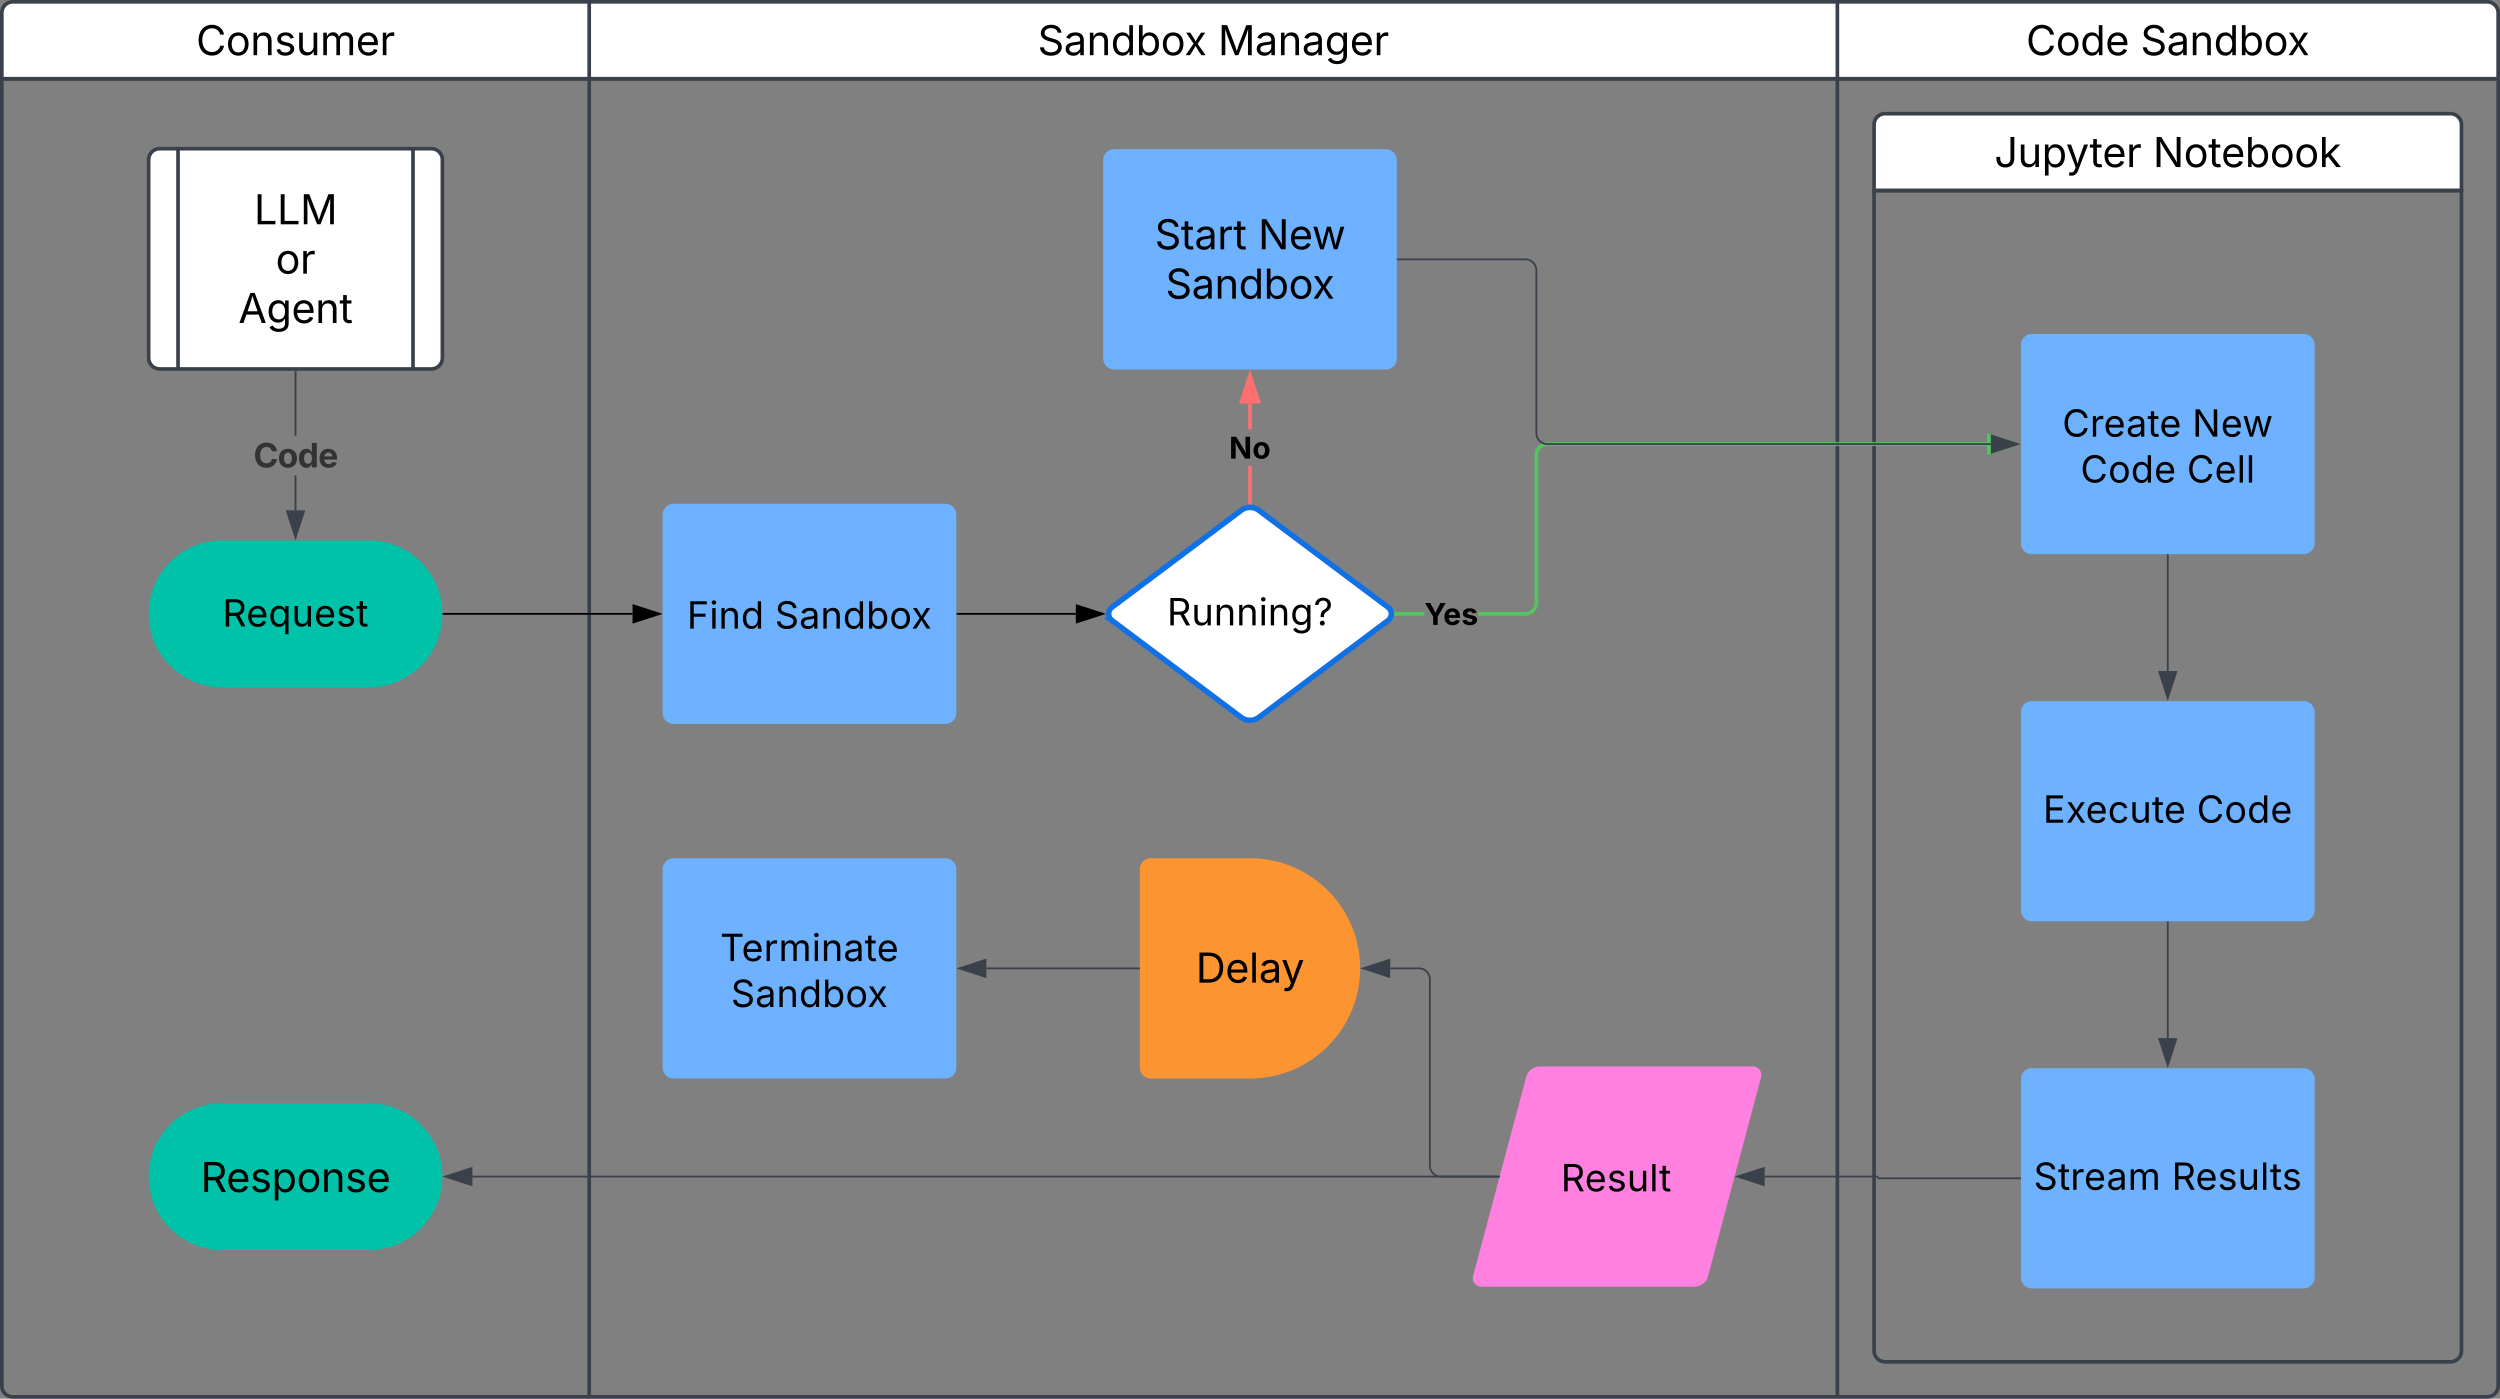 <svg xmlns="http://www.w3.org/2000/svg" xmlns:xlink="http://www.w3.org/1999/xlink" xmlns:lucid="lucid" width="1362" height="762"><rect width="100%" height="100%" fill="#808080" stroke="none"/><g transform="translate(921 841)" lucid:page-tab-id="0_0"><path d="M-920-798.1V-834a6 6 0 0 1 6-6h314v41.9zM-600-840H80v41.9h-680zM80-840h354a6 6 0 0 1 6 6v35.9H80z" stroke="#3a414a" stroke-width="2" fill="#fff"/><path d="M-600-80h-314a6 6 0 0 1-6-6v-712.1h320zM-600-798.1H80V-80h-680zM440-798.1V-86a6 6 0 0 1-6 6H80v-718.1z" stroke="#3a414a" stroke-width="2" fill="none"/><use xlink:href="#a" transform="matrix(1,0,0,1,-920,-840) translate(105.828 29.084)"/><use xlink:href="#b" transform="matrix(1,0,0,1,-600,-840) translate(244.302 29.084)"/><use xlink:href="#c" transform="matrix(1,0,0,1,-600,-840) translate(342.588 29.084)"/><use xlink:href="#d" transform="matrix(1,0,0,1,80,-840) translate(102.797 29.084)"/><use xlink:href="#e" transform="matrix(1,0,0,1,80,-840) translate(165.167 29.084)"/><path d="M100-737.17v-35.9a6 6 0 0 1 6-6h308a6 6 0 0 1 6 6v35.9z" stroke="#3a414a" stroke-width="2" fill="#fff"/><path d="M420-737.17v632.1a6 6 0 0 1-6 6H106a6 6 0 0 1-6-6v-632.1z" stroke="#3a414a" stroke-width="2" fill="none"/><use xlink:href="#f" transform="matrix(1,0,0,1,100,-779.056) translate(65.518 29.084)"/><use xlink:href="#g" transform="matrix(1,0,0,1,100,-779.056) translate(151.954 29.084)"/><path d="M-89.55-254.2A7.8 7.8 0 0 1-82-260H34a4.6 4.6 0 0 1 4.45 5.8L9.55-145.8A7.8 7.8 0 0 1 2-140h-116a4.6 4.6 0 0 1-4.45-5.8z" stroke="#000" stroke-opacity="0" stroke-width="3" fill="#ff80df"/><use xlink:href="#h" transform="matrix(1,0,0,1,-108,-248) translate(37.383 56.021)"/><path d="M-679.5-506.57h103.12" stroke="#000" fill="none"/><path d="M-679.5-506.1h-.53l.03-.47-.02-.47h.53z" stroke="#000" stroke-width=".05"/><path d="M-561.62-506.57l-14.26 4.64v-9.27z" stroke="#000"/><path d="M-399.5-506.57h64.6" stroke="#000" fill="none"/><path d="M-399.5-506.1h-.5v-.94h.5z" stroke="#000" stroke-width=".05"/><path d="M-320.12-506.57l-14.27 4.64v-9.27z" stroke="#000"/><path d="M-145-505.6h-15.5v-1.94h15.5zm306.5-92.48H-77.96l-.83.06-.75.2-.73.3-.67.4-.6.5-.5.6-.42.68-.3.73-.2.76-.06.82v80.5l-.08 1.04-.26 1.07-.42 1-.58.93-.7.84-.84.7-.93.58-1 .42-1.08.25-1.06.1h-25.66v-1.96h25.58l.83-.07.75-.2.73-.3.67-.4.6-.52.5-.6.42-.67.3-.72.2-.76.06-.83v-80.5l.08-1.05.26-1.06.42-1.02.58-.94.7-.83.84-.7.93-.57 1-.42 1.08-.25 1.06-.08H161.5z" stroke="#54c45e" stroke-width=".05" fill="#54c45e"/><path d="M-160.47-505.6h-1.1l.08-.97-.08-.97h1.1z" fill="#54c45e"/><path stroke="#54c45e" stroke-width=".05" fill="#54c45e"/><path d="M176.76-599.06l-14.26 4.64v-9.27z" fill="#54c45e"/><path d="M179.92-599.06l-18.4 5.98v-11.95zm-16.45 3.3l10.14-3.3-10.13-3.3z" stroke="#54c45e" stroke-width=".05" fill="#54c45e"/><use xlink:href="#i" transform="matrix(1,0,0,1,-145.004,-516.571) translate(0 16.017)"/><path d="M-239.03-567.07h-1.94v-20.1h1.94zm0-40.1h-1.94v-14.04h1.94z" stroke="#fe7070" stroke-width=".05" fill="#fe7070"/><path d="M-239.03-566l-.97-.07-.97.06v-1.1h1.94z" fill="#fe7070"/><path stroke="#fe7070" stroke-width=".05" fill="#fe7070"/><path d="M-235.37-622.2h-9.26l4.63-14.27z" fill="#fe7070"/><path d="M-234.02-621.23h-11.96l5.98-18.4zm-9.27-1.95h6.6l-3.3-10.14z" stroke="#fe7070" stroke-width=".05" fill="#fe7070"/><use xlink:href="#j" transform="matrix(1,0,0,1,-251.371,-607.162) translate(0 16.017)"/><path d="M-560-560.57a6 6 0 0 1 6-6h148a6 6 0 0 1 6 6v108a6 6 0 0 1-6 6h-148a6 6 0 0 1-6-6z" stroke="#000" stroke-opacity="0" stroke-width="3" fill="#6db1ff"/><use xlink:href="#k" transform="matrix(1,0,0,1,-548,-554.569) translate(1.262 56.021)"/><use xlink:href="#l" transform="matrix(1,0,0,1,-548,-554.569) translate(49.145 56.021)"/><path d="M-720-546.57c22.1 0 40 17.9 40 40s-17.9 40-40 40h-80c-22.1 0-40-17.9-40-40s17.9-40 40-40z" stroke="#000" stroke-opacity="0" stroke-width="3" fill="#00c2a8"/><use xlink:href="#m" transform="matrix(1,0,0,1,-835,-541.569) translate(35.18 41.896)"/><path d="M-320-753.7a6 6 0 0 1 6-6h148a6 6 0 0 1 6 6v108a6 6 0 0 1-6 6h-148a6 6 0 0 1-6-6z" stroke="#000" stroke-opacity="0" stroke-width="3" fill="#6db1ff"/><use xlink:href="#n" transform="matrix(1,0,0,1,-308,-747.707) translate(16.085 42.528)"/><use xlink:href="#o" transform="matrix(1,0,0,1,-308,-747.707) translate(72.433 42.528)"/><use xlink:href="#p" transform="matrix(1,0,0,1,-308,-747.707) translate(21.982 69.416)"/><path d="M-840-754a6 6 0 0 1 6-6h148a6 6 0 0 1 6 6v108a6 6 0 0 1-6 6h-148a6 6 0 0 1-6-6z" stroke="#3a414a" stroke-width="2" fill="#fff"/><path d="M-824-760v120m128-120v120" stroke="#3a414a" stroke-width="2" fill="none"/><use xlink:href="#q" transform="matrix(1,0,0,1,-815,-755) translate(32.398 36.196)"/><use xlink:href="#r" transform="matrix(1,0,0,1,-815,-755) translate(44.155 63.084)"/><use xlink:href="#s" transform="matrix(1,0,0,1,-815,-755) translate(23.842 89.972)"/><path d="M-244.8-562.97a8 8 0 0 1 9.6 0l70.4 52.8a4.5 4.5 0 0 1 0 7.2l-70.4 52.8a8 8 0 0 1-9.6 0l-70.4-52.8a4.5 4.5 0 0 1 0-7.2z" stroke="#1071e5" stroke-width="3" fill="#fff"/><use xlink:href="#t" transform="matrix(1,0,0,1,-315,-561.569) translate(29.807 61.271)"/><path d="M-759.52-562.95h-.96v-19.08h.96zm0-40.6h-.96v-34.95h.96z" stroke="#3a414a" stroke-width=".05" fill="#3a414a"/><path d="M-759.52-638.5h-.96v-.5h.96z" fill="#3a414a"/><path stroke="#3a414a" stroke-width=".05" fill="#3a414a"/><path d="M-760-548.2l-4.63-14.25h9.26z" fill="#3a414a"/><path d="M-760-546.65l-5.3-16.28h10.6zm-3.98-15.33l3.98 12.26 3.98-12.26z" stroke="#3a414a" stroke-width=".05" fill="#3a414a"/><use xlink:href="#u" transform="matrix(1,0,0,1,-782.925,-603.54) translate(0 17.222)"/><path d="M180-653.06a6 6 0 0 1 6-6h148a6 6 0 0 1 6 6v108a6 6 0 0 1-6 6H186a6 6 0 0 1-6-6z" stroke="#000" stroke-opacity="0" stroke-width="3" fill="#6db1ff"/><use xlink:href="#v" transform="matrix(1,0,0,1,185,-654.056) translate(17.516 50.958)"/><use xlink:href="#w" transform="matrix(1,0,0,1,185,-654.056) translate(88.325 50.958)"/><use xlink:href="#x" transform="matrix(1,0,0,1,185,-654.056) translate(27.42 75.964)"/><use xlink:href="#y" transform="matrix(1,0,0,1,185,-654.056) translate(85.424 75.964)"/><path d="M180-453.06a6 6 0 0 1 6-6h148a6 6 0 0 1 6 6v108a6 6 0 0 1-6 6H186a6 6 0 0 1-6-6z" stroke="#000" stroke-opacity="0" stroke-width="3" fill="#6db1ff"/><use xlink:href="#z" transform="matrix(1,0,0,1,185,-454.056) translate(7.036 61.271)"/><use xlink:href="#A" transform="matrix(1,0,0,1,185,-454.056) translate(90.772 61.271)"/><path d="M180-253.06a6 6 0 0 1 6-6h148a6 6 0 0 1 6 6v108a6 6 0 0 1-6 6H186a6 6 0 0 1-6-6z" stroke="#000" stroke-opacity="0" stroke-width="3" fill="#6db1ff"/><use xlink:href="#B" transform="matrix(1,0,0,1,185,-254.056) translate(1.91 61.271)"/><use xlink:href="#C" transform="matrix(1,0,0,1,185,-254.056) translate(77.139 61.271)"/><path d="M260-538.56v63.12" stroke="#3a414a" fill="none"/><path d="M260.48-538.54h-.96v-.52h.96z" stroke="#3a414a" stroke-width=".05" fill="#3a414a"/><path d="M260-460.67l-4.63-14.27h9.26z" stroke="#3a414a" fill="#3a414a"/><path d="M260-338.56v63.12" stroke="#3a414a" fill="none"/><path d="M260.48-338.54h-.96v-.52h.96z" stroke="#3a414a" stroke-width=".05" fill="#3a414a"/><path d="M260-260.67l-4.63-14.27h9.26z" stroke="#3a414a" fill="#3a414a"/><path d="M-720-240c22.1 0 40 17.9 40 40s-17.9 40-40 40h-80c-22.1 0-40-17.9-40-40s17.9-40 40-40z" stroke="#000" stroke-opacity="0" stroke-width="3" fill="#00c2a8"/><use xlink:href="#D" transform="matrix(1,0,0,1,-835,-235) translate(23.296 43.403)"/><path d="M-104.5-200h-559.1" stroke="#3a414a" fill="none"/><path d="M-104.13-199.53h-.38v-.94h.63z" stroke="#3a414a" stroke-width=".05" fill="#3a414a"/><path d="M-678.38-200l14.26-4.63v9.26z" stroke="#3a414a" fill="#3a414a"/><path d="M-300-367.43a6 6 0 0 1 6-6h54c33.14 0 60 26.86 60 60s-26.86 60-60 60h-54a6 6 0 0 1-6-6z" stroke="#000" stroke-opacity="0" stroke-width="2" fill="#fc9432"/><use xlink:href="#E" transform="matrix(1,0,0,1,-295,-368.431) translate(25.492 62.778)"/><path d="M-560-367.43a6 6 0 0 1 6-6h148a6 6 0 0 1 6 6v108a6 6 0 0 1-6 6h-148a6 6 0 0 1-6-6z" stroke="#000" stroke-opacity="0" stroke-width="3" fill="#6db1ff"/><use xlink:href="#F" transform="matrix(1,0,0,1,-548,-361.431) translate(19.295 44.021)"/><use xlink:href="#G" transform="matrix(1,0,0,1,-548,-361.431) translate(25.203 69.027)"/><path d="M-300.5-313.43h-83.12" stroke="#3a414a" fill="none"/><path d="M-300-312.96h-.5v-.95h.5z" stroke="#3a414a" stroke-width=".05" fill="#3a414a"/><path d="M-398.38-313.43l14.26-4.64v9.27z" stroke="#3a414a" fill="#3a414a"/><path d="M-104.5-200H-136a6 6 0 0 1-6-6v-101.43a6 6 0 0 0-6-6h-15.62" stroke="#3a414a" fill="none"/><path d="M-104.13-199.53h-.38v-.94h.63z" stroke="#3a414a" stroke-width=".05" fill="#3a414a"/><path d="M-178.38-313.43l14.26-4.64v9.27z" stroke="#3a414a" fill="#3a414a"/><path d="M179.5-199.06h-77.03a.47.47 0 0 1-.47-.47.47.47 0 0 0-.47-.47H40.38" stroke="#3a414a" fill="none"/><path d="M180-198.58h-.5v-.95h.5z" stroke="#3a414a" stroke-width=".05" fill="#3a414a"/><path d="M25.62-200l14.26-4.63v9.26z" stroke="#3a414a" fill="#3a414a"/><path d="M-159.5-699.7H-90a6 6 0 0 1 6 6v88.64a6 6 0 0 0 6 6h241.62" stroke="#3a414a" fill="none"/><path d="M-159.5-699.23h-.5v-.95h.5z" stroke="#3a414a" stroke-width=".05" fill="#3a414a"/><path d="M178.38-599.06l-14.26 4.64v-9.27z" stroke="#3a414a" fill="#3a414a"/><defs><path d="M783 20c-382 0-661-292-661-764 0-473 279-766 661-766 302 0 548 182 601 489h-190c-42-204-217-313-411-313-268 0-476 208-476 590 0 381 209 588 476 588 195 0 369-110 411-313h190c-52 303-296 489-601 489" id="H"/><path d="M613 24c-304 0-509-231-509-576 0-350 205-580 509-580 305 0 511 230 511 580 0 345-206 576-511 576zm0-161c226 0 329-195 329-415 0-222-103-419-329-419-223 0-326 196-326 419 0 220 103 415 326 415" id="I"/><path d="M338-670V0H158v-1118h173l1 207c72-158 192-221 342-221 226 0 378 139 378 422V0H872v-695c0-172-96-275-252-275-161 0-282 109-282 300" id="J"/><path d="M538 24C308 24 148-78 108-271l171-41c32 123 123 178 257 178 156 0 256-77 256-169 0-77-54-128-164-154l-186-44c-203-48-300-148-300-305 0-192 176-326 414-326 230 0 351 112 402 269l-163 42c-31-80-94-158-238-158-133 0-233 69-233 162 0 83 57 129 188 160l169 40c203 48 298 149 298 302 0 196-179 339-441 339" id="K"/><path d="M537 14c-226 0-379-139-379-422v-710h180v695c0 172 97 275 253 275 160 0 281-109 281-300v-670h181V0H879v-209C806-46 684 14 537 14" id="L"/><path d="M158 0v-1118h175l1 205c55-151 181-225 313-225 147 0 245 90 285 228 53-141 190-228 352-228 194 0 352 125 352 384V0h-181v-749c0-161-105-225-225-225-151 0-243 103-243 244V0H807v-767c0-124-93-207-219-207-131 0-250 92-250 270V0H158" id="M"/><path d="M628 24c-324 0-524-230-524-574 0-343 198-582 503-582 237 0 487 146 487 559v75H286c9 234 145 362 343 362 132 0 231-58 273-172l174 48C1024-91 857 24 628 24zM287-650h624c-17-190-120-322-304-322-192 0-309 151-320 322" id="N"/><path d="M158 0v-1118h174v172h12c41-113 157-188 290-188 26 0 70 2 91 3v181c-11-2-60-10-108-10-161 0-279 109-279 260V0H158" id="O"/><g id="a"><use transform="matrix(0.011,0,0,0.011,0,0)" xlink:href="#H"/><use transform="matrix(0.011,0,0,0.011,16.233,0)" xlink:href="#I"/><use transform="matrix(0.011,0,0,0.011,29.557,0)" xlink:href="#J"/><use transform="matrix(0.011,0,0,0.011,42.687,0)" xlink:href="#K"/><use transform="matrix(0.011,0,0,0.011,54.416,0)" xlink:href="#L"/><use transform="matrix(0.011,0,0,0.011,67.556,0)" xlink:href="#M"/><use transform="matrix(0.011,0,0,0.011,87.023,0)" xlink:href="#N"/><use transform="matrix(0.011,0,0,0.011,99.978,0)" xlink:href="#O"/></g><path d="M657 26c-323 0-524-166-541-416h195c15 169 171 246 346 246 202 0 356-106 356-265 5-203-294-238-475-293-239-73-380-191-380-389 0-252 224-419 512-419 294 0 499 171 508 396H992c-17-145-151-228-328-228-193 0-321 102-321 242 0 156 175 211 284 241l149 41c160 44 422 134 422 412 0 244-197 432-541 432" id="P"/><path d="M471 26C259 26 90-98 90-318c0-256 228-303 435-329 202-27 287-16 287-108 0-139-79-219-234-219-161 0-248 86-283 164l-173-57c86-203 278-265 451-265 150 0 419 46 419 395V0H815v-152h-12C765-73 660 26 471 26zm31-159c199 0 310-134 310-271v-155c-30 35-226 55-295 64-131 17-246 59-246 186 0 116 97 176 231 176" id="Q"/><path d="M577 24c-279 0-473-224-473-580 0-354 195-576 474-576 218 0 287 134 324 193h14v-551h180V0H922v-173h-20C865-111 790 24 577 24zm27-161c203 0 314-172 314-421 0-247-108-413-314-413-212 0-317 181-317 413 0 235 108 421 317 421" id="R"/><path d="M677 24c-213 0-288-135-325-197h-20V0H158v-1490h180v551h14c37-59 106-193 324-193 279 0 474 222 474 576 0 356-194 580-473 580zm-27-161c209 0 317-186 317-421 0-232-105-413-317-413-206 0-314 166-314 413 0 249 111 421 314 421" id="S"/><path d="M65 0l393-574-370-544h210c88 136 192 297 267 435 67-142 176-302 264-435h206L661-564 1053 0H844c-94-144-206-310-287-458C484-308 366-142 273 0H65" id="T"/><g id="b"><use transform="matrix(0.011,0,0,0.011,0,0)" xlink:href="#P"/><use transform="matrix(0.011,0,0,0.011,14.258,0)" xlink:href="#Q"/><use transform="matrix(0.011,0,0,0.011,26.736,0)" xlink:href="#J"/><use transform="matrix(0.011,0,0,0.011,39.865,0)" xlink:href="#R"/><use transform="matrix(0.011,0,0,0.011,53.472,0)" xlink:href="#S"/><use transform="matrix(0.011,0,0,0.011,67.079,0)" xlink:href="#I"/><use transform="matrix(0.011,0,0,0.011,79.905,0)" xlink:href="#T"/></g><path d="M180 0v-1490h270l367 940c28 72 75 218 110 339 35-117 81-264 110-339l362-940h271V0h-187c2-448-5-837 7-1287-157 497-311 829-483 1287H842C666-458 514-784 354-1284c12 438 5 843 7 1284H180" id="U"/><path d="M611 442c-248 0-391-105-460-228l146-94c47 65 117 165 314 165 178 0 307-82 307-266v-224h-17C863-141 792-18 576-18c-268 0-472-195-472-546 0-346 197-568 476-568 216 0 288 133 326 193h17v-179h175V29c0 289-215 413-487 413zm-5-620c203 0 314-146 314-390 0-237-108-403-314-403-213 0-319 180-319 403 0 230 109 390 319 390" id="V"/><g id="c"><use transform="matrix(0.011,0,0,0.011,0,0)" xlink:href="#U"/><use transform="matrix(0.011,0,0,0.011,20.074,0)" xlink:href="#Q"/><use transform="matrix(0.011,0,0,0.011,32.552,0)" xlink:href="#J"/><use transform="matrix(0.011,0,0,0.011,45.681,0)" xlink:href="#Q"/><use transform="matrix(0.011,0,0,0.011,58.16,0)" xlink:href="#V"/><use transform="matrix(0.011,0,0,0.011,71.788,0)" xlink:href="#N"/><use transform="matrix(0.011,0,0,0.011,84.744,0)" xlink:href="#O"/></g><g id="d"><use transform="matrix(0.011,0,0,0.011,0,0)" xlink:href="#H"/><use transform="matrix(0.011,0,0,0.011,16.233,0)" xlink:href="#I"/><use transform="matrix(0.011,0,0,0.011,29.557,0)" xlink:href="#R"/><use transform="matrix(0.011,0,0,0.011,43.164,0)" xlink:href="#N"/></g><g id="e"><use transform="matrix(0.011,0,0,0.011,0,0)" xlink:href="#P"/><use transform="matrix(0.011,0,0,0.011,14.258,0)" xlink:href="#Q"/><use transform="matrix(0.011,0,0,0.011,26.736,0)" xlink:href="#J"/><use transform="matrix(0.011,0,0,0.011,39.865,0)" xlink:href="#R"/><use transform="matrix(0.011,0,0,0.011,53.472,0)" xlink:href="#S"/><use transform="matrix(0.011,0,0,0.011,67.079,0)" xlink:href="#I"/><use transform="matrix(0.011,0,0,0.011,79.905,0)" xlink:href="#T"/></g><path d="M545 20c-263 0-445-160-445-446v-80h190v80c0 182 102 279 255 279 152 0 254-97 254-279v-1064h190v1064c0 286-181 446-444 446" id="W"/><path d="M158 418v-1536h174v179h20c37-59 106-193 324-193 279 0 474 222 474 576 0 356-194 580-473 580-213 0-288-135-325-197h-14v591H158zm492-555c209 0 317-186 317-421 0-232-105-413-317-413-206 0-314 166-314 413 0 249 111 421 314 421" id="X"/><path d="M140 405l46-156c120 36 205 19 263-150l32-93L54-1118h197c107 313 237 620 324 950 87-331 219-637 326-950h196L606 167c-68 178-176 259-334 259-64 0-113-12-132-21" id="Y"/><path d="M598-1118v154H368v674c0 100 37 144 132 144 23 0 62-6 92-12L629-6c-37 13-88 20-134 20-193 0-307-107-307-290v-688H20v-154h168v-266h180v266h230" id="Z"/><g id="f"><use transform="matrix(0.011,0,0,0.011,0,0)" xlink:href="#W"/><use transform="matrix(0.011,0,0,0.011,12.684,0)" xlink:href="#L"/><use transform="matrix(0.011,0,0,0.011,25.825,0)" xlink:href="#X"/><use transform="matrix(0.011,0,0,0.011,38.997,0)" xlink:href="#Y"/><use transform="matrix(0.011,0,0,0.011,51.812,0)" xlink:href="#Z"/><use transform="matrix(0.011,0,0,0.011,58.865,0)" xlink:href="#N"/><use transform="matrix(0.011,0,0,0.011,71.821,0)" xlink:href="#O"/></g><path d="M180 0v-1490h224l606 953c40 63 108 177 176 312-27-437-7-821-13-1265h190V0h-226C860-448 622-778 356-1262c27 476 11 792 15 1262H180" id="aa"/><path d="M158 0v-1490h180v865h22l478-493h223L593-638 1096 0H865L456-523 338-412V0H158" id="ab"/><g id="g"><use transform="matrix(0.011,0,0,0.011,0,0)" xlink:href="#aa"/><use transform="matrix(0.011,0,0,0.011,16.743,0)" xlink:href="#I"/><use transform="matrix(0.011,0,0,0.011,30.067,0)" xlink:href="#Z"/><use transform="matrix(0.011,0,0,0.011,37.12,0)" xlink:href="#N"/><use transform="matrix(0.011,0,0,0.011,50.076,0)" xlink:href="#S"/><use transform="matrix(0.011,0,0,0.011,63.683,0)" xlink:href="#I"/><use transform="matrix(0.011,0,0,0.011,77.007,0)" xlink:href="#I"/><use transform="matrix(0.011,0,0,0.011,90.332,0)" xlink:href="#ab"/></g><path d="M180 0v-1490h510c348 0 508 194 508 460 0 198-88 351-276 417L1256 0h-220L726-579c-117 2-238 0-356 1V0H180zm190-747h312c235 0 327-108 327-283 0-177-92-293-329-293H370v576" id="ac"/><path d="M338-1490V0H158v-1490h180" id="ad"/><g id="h"><use transform="matrix(0.01,0,0,0.01,0,0)" xlink:href="#ac"/><use transform="matrix(0.01,0,0,0.01,12.997,0)" xlink:href="#N"/><use transform="matrix(0.01,0,0,0.01,25.046,0)" xlink:href="#K"/><use transform="matrix(0.01,0,0,0.01,35.955,0)" xlink:href="#L"/><use transform="matrix(0.01,0,0,0.01,48.175,0)" xlink:href="#ad"/><use transform="matrix(0.01,0,0,0.01,53.483,0)" xlink:href="#Z"/></g><path d="M601 0v-560L49-1490h357l252 464c38 68 67 130 97 208 96-243 225-446 337-672h356L905-560V0H601" id="ae"/><path d="M633 22C291 22 81-200 81-553c0-345 210-579 537-579 292 0 525 185 525 567v84H378c7 183 109 277 260 277 105 0 184-46 216-132l272 51C1071-99 893 22 633 22zM380-669h474c-15-146-94-237-233-237-143 0-229 99-241 237" id="af"/><path d="M572 22C302 22 117-98 78-306l279-48c29 105 101 156 224 156 114 0 185-48 185-115 0-118-228-130-337-155-215-49-322-150-322-317 0-215 187-347 470-347 265 0 424 116 466 298l-266 47c-24-76-87-130-196-130-98 0-174 46-174 113 0 56 38 95 144 117l201 40c216 44 320 143 320 302 0 220-207 367-500 367" id="ag"/><g id="i"><use transform="matrix(0.008,0,0,0.008,0,0)" xlink:href="#ae"/><use transform="matrix(0.008,0,0,0.008,10.277,0)" xlink:href="#af"/><use transform="matrix(0.008,0,0,0.008,20.126,0)" xlink:href="#ag"/></g><path d="M135 0v-1490h340l471 754c59 97 122 210 187 365-32-387-14-721-19-1119h312V0h-341C855-382 627-689 427-1113c32 420 16 695 20 1113H135" id="ah"/><path d="M628 22C291 22 81-210 81-554c0-346 210-578 547-578 336 0 547 232 547 578 0 344-211 576-547 576zm0-236c160 0 242-146 242-341 0-197-82-341-242-341S387-753 387-555c0 195 81 341 241 341" id="ai"/><g id="j"><use transform="matrix(0.008,0,0,0.008,0,0)" xlink:href="#ah"/><use transform="matrix(0.008,0,0,0.008,12.602,0)" xlink:href="#ai"/></g><path d="M180 0v-1490h901v168H370v510h643v168H370V0H180" id="aj"/><path d="M158 0v-1118h180V0H158zm91-1301c-68 0-125-53-125-119s57-119 125-119c69 0 126 53 126 119s-57 119-126 119" id="ak"/><g id="k"><use transform="matrix(0.01,0,0,0.01,0,0)" xlink:href="#aj"/><use transform="matrix(0.01,0,0,0.01,12.2,0)" xlink:href="#ak"/><use transform="matrix(0.01,0,0,0.01,17.205,0)" xlink:href="#J"/><use transform="matrix(0.01,0,0,0.01,29.416,0)" xlink:href="#R"/></g><g id="l"><use transform="matrix(0.01,0,0,0.01,0,0)" xlink:href="#P"/><use transform="matrix(0.01,0,0,0.01,13.26,0)" xlink:href="#Q"/><use transform="matrix(0.01,0,0,0.01,24.865,0)" xlink:href="#J"/><use transform="matrix(0.01,0,0,0.01,37.075,0)" xlink:href="#R"/><use transform="matrix(0.01,0,0,0.01,49.729,0)" xlink:href="#S"/><use transform="matrix(0.01,0,0,0.01,62.383,0)" xlink:href="#I"/><use transform="matrix(0.01,0,0,0.01,74.311,0)" xlink:href="#T"/></g><path d="M1096 418H916v-591h-14C865-111 790 24 577 24c-279 0-473-224-473-580 0-354 195-576 474-576 218 0 287 134 324 193h20v-179h174V418zM604-137c203 0 314-172 314-421 0-247-108-413-314-413-212 0-317 181-317 413 0 235 108 421 317 421" id="al"/><g id="m"><use transform="matrix(0.01,0,0,0.01,0,0)" xlink:href="#ac"/><use transform="matrix(0.01,0,0,0.01,12.997,0)" xlink:href="#N"/><use transform="matrix(0.01,0,0,0.01,25.046,0)" xlink:href="#al"/><use transform="matrix(0.01,0,0,0.01,37.701,0)" xlink:href="#L"/><use transform="matrix(0.01,0,0,0.01,49.921,0)" xlink:href="#N"/><use transform="matrix(0.01,0,0,0.01,61.97,0)" xlink:href="#K"/><use transform="matrix(0.01,0,0,0.01,72.878,0)" xlink:href="#Z"/></g><g id="n"><use transform="matrix(0.011,0,0,0.011,0,0)" xlink:href="#P"/><use transform="matrix(0.011,0,0,0.011,14.258,0)" xlink:href="#Z"/><use transform="matrix(0.011,0,0,0.011,21.636,0)" xlink:href="#Q"/><use transform="matrix(0.011,0,0,0.011,34.115,0)" xlink:href="#O"/><use transform="matrix(0.011,0,0,0.011,42.828,0)" xlink:href="#Z"/></g><path d="M409 0L70-1118h191c89 329 165 560 243 925 75-353 154-601 240-925h192c85 325 161 564 235 922 77-354 157-598 244-922h191L1267 0h-179c-86-307-176-590-250-913C763-588 675-308 588 0H409" id="am"/><g id="o"><use transform="matrix(0.011,0,0,0.011,0,0)" xlink:href="#aa"/><use transform="matrix(0.011,0,0,0.011,16.743,0)" xlink:href="#N"/><use transform="matrix(0.011,0,0,0.011,29.297,0)" xlink:href="#am"/></g><g id="p"><use transform="matrix(0.011,0,0,0.011,0,0)" xlink:href="#P"/><use transform="matrix(0.011,0,0,0.011,14.258,0)" xlink:href="#Q"/><use transform="matrix(0.011,0,0,0.011,26.736,0)" xlink:href="#J"/><use transform="matrix(0.011,0,0,0.011,39.865,0)" xlink:href="#R"/><use transform="matrix(0.011,0,0,0.011,53.472,0)" xlink:href="#S"/><use transform="matrix(0.011,0,0,0.011,67.079,0)" xlink:href="#I"/><use transform="matrix(0.011,0,0,0.011,79.905,0)" xlink:href="#T"/></g><path d="M180 0v-1490h190v1322h690V0H180" id="an"/><g id="q"><use transform="matrix(0.011,0,0,0.011,0,0)" xlink:href="#an"/><use transform="matrix(0.011,0,0,0.011,12.565,0)" xlink:href="#an"/><use transform="matrix(0.011,0,0,0.011,25.13,0)" xlink:href="#U"/></g><g id="r"><use transform="matrix(0.011,0,0,0.011,0,0)" xlink:href="#I"/><use transform="matrix(0.011,0,0,0.011,13.325,0)" xlink:href="#O"/></g><path d="M52 0l541-1490h220L1361 0h-200l-149-416H398L254 0H52zm404-582h497c-103-290-145-390-251-756-108 377-145 460-246 756" id="ao"/><g id="s"><use transform="matrix(0.011,0,0,0.011,0,0)" xlink:href="#ao"/><use transform="matrix(0.011,0,0,0.011,15.332,0)" xlink:href="#V"/><use transform="matrix(0.011,0,0,0.011,28.961,0)" xlink:href="#N"/><use transform="matrix(0.011,0,0,0.011,41.916,0)" xlink:href="#J"/><use transform="matrix(0.011,0,0,0.011,55.046,0)" xlink:href="#Z"/></g><path d="M383-449c-3-277 82-343 222-425 88-53 156-134 156-250 0-139-108-227-243-227-118 0-235 70-246 236H82c10-251 200-395 436-395 259 0 427 165 427 393 0 161-74 273-203 352-132 80-180 132-178 316H383zm93 462c-75 0-135-60-135-134 0-75 60-135 135-135 74 0 134 60 134 135 0 74-60 134-134 134" id="ap"/><g id="t"><use transform="matrix(0.01,0,0,0.01,0,0)" xlink:href="#ac"/><use transform="matrix(0.01,0,0,0.01,13.3,0)" xlink:href="#L"/><use transform="matrix(0.01,0,0,0.01,25.521,0)" xlink:href="#J"/><use transform="matrix(0.01,0,0,0.01,37.731,0)" xlink:href="#J"/><use transform="matrix(0.01,0,0,0.01,49.941,0)" xlink:href="#ak"/><use transform="matrix(0.01,0,0,0.01,54.946,0)" xlink:href="#J"/><use transform="matrix(0.01,0,0,0.01,67.157,0)" xlink:href="#V"/><use transform="matrix(0.01,0,0,0.01,79.831,0)" xlink:href="#ap"/></g><path fill="#333" d="M786 20C389 20 94-260 94-744c0-487 299-766 692-766 339 0 597 194 641 529h-309c-28-162-156-258-326-258-233 0-388 179-388 495 0 323 157 493 387 493 170 0 298-97 328-259h309c-34 277-266 530-642 530" id="aq"/><path fill="#333" d="M628 22C291 22 81-210 81-554c0-346 210-578 547-578 336 0 547 232 547 578 0 344-211 576-547 576zm0-236c160 0 242-146 242-341 0-197-82-341-242-341S387-753 387-555c0 195 81 341 241 341" id="ar"/><path fill="#333" d="M537 19C279 19 81-185 81-557c0-382 206-575 454-575 190 0 278 113 318 202h10v-560h300V0H868v-179h-15C812-89 719 19 537 19zm92-241c153 0 240-134 240-336 0-203-86-334-240-334-158 0-240 138-240 334 0 197 84 336 240 336" id="as"/><path fill="#333" d="M633 22C291 22 81-200 81-553c0-345 210-579 537-579 292 0 525 185 525 567v84H378c7 183 109 277 260 277 105 0 184-46 216-132l272 51C1071-99 893 22 633 22zM380-669h474c-15-146-94-237-233-237-143 0-229 99-241 237" id="at"/><g id="u"><use transform="matrix(0.009,0,0,0.009,0,0)" xlink:href="#aq"/><use transform="matrix(0.009,0,0,0.009,13.151,0)" xlink:href="#ar"/><use transform="matrix(0.009,0,0,0.009,24.054,0)" xlink:href="#as"/><use transform="matrix(0.009,0,0,0.009,35.26,0)" xlink:href="#at"/></g><g id="v"><use transform="matrix(0.01,0,0,0.01,0,0)" xlink:href="#H"/><use transform="matrix(0.01,0,0,0.01,15.096,0)" xlink:href="#O"/><use transform="matrix(0.01,0,0,0.01,22.534,0)" xlink:href="#N"/><use transform="matrix(0.01,0,0,0.01,34.784,0)" xlink:href="#Q"/><use transform="matrix(0.01,0,0,0.01,46.389,0)" xlink:href="#Z"/><use transform="matrix(0.01,0,0,0.01,52.948,0)" xlink:href="#N"/></g><g id="w"><use transform="matrix(0.01,0,0,0.01,0,0)" xlink:href="#aa"/><use transform="matrix(0.01,0,0,0.01,15.571,0)" xlink:href="#N"/><use transform="matrix(0.01,0,0,0.01,27.246,0)" xlink:href="#am"/></g><g id="x"><use transform="matrix(0.01,0,0,0.01,0,0)" xlink:href="#H"/><use transform="matrix(0.01,0,0,0.01,15.096,0)" xlink:href="#I"/><use transform="matrix(0.01,0,0,0.01,27.488,0)" xlink:href="#R"/><use transform="matrix(0.01,0,0,0.01,40.143,0)" xlink:href="#N"/></g><g id="y"><use transform="matrix(0.01,0,0,0.01,0,0)" xlink:href="#H"/><use transform="matrix(0.01,0,0,0.01,15.096,0)" xlink:href="#N"/><use transform="matrix(0.01,0,0,0.01,27.145,0)" xlink:href="#ad"/><use transform="matrix(0.01,0,0,0.01,32.15,0)" xlink:href="#ad"/></g><path d="M180 0v-1490h908v168H370v486h669v168H370v500h727V0H180" id="au"/><path d="M613 24c-304 0-509-231-509-576 0-350 205-580 509-580 216 0 392 114 453 309l-173 49c-33-115-133-197-280-197-223 0-326 196-326 419 0 220 103 415 326 415 150 0 252-85 285-206l172 49C1010-95 832 24 613 24" id="av"/><g id="z"><use transform="matrix(0.01,0,0,0.01,0,0)" xlink:href="#au"/><use transform="matrix(0.01,0,0,0.01,12.422,0)" xlink:href="#T"/><use transform="matrix(0.01,0,0,0.01,23.24,0)" xlink:href="#N"/><use transform="matrix(0.01,0,0,0.01,35.289,0)" xlink:href="#av"/><use transform="matrix(0.01,0,0,0.01,47.095,0)" xlink:href="#L"/><use transform="matrix(0.01,0,0,0.01,59.316,0)" xlink:href="#Z"/><use transform="matrix(0.01,0,0,0.01,65.875,0)" xlink:href="#N"/></g><g id="A"><use transform="matrix(0.01,0,0,0.01,0,0)" xlink:href="#H"/><use transform="matrix(0.01,0,0,0.01,15.096,0)" xlink:href="#I"/><use transform="matrix(0.01,0,0,0.01,27.488,0)" xlink:href="#R"/><use transform="matrix(0.01,0,0,0.01,40.143,0)" xlink:href="#N"/></g><g id="B"><use transform="matrix(0.01,0,0,0.01,0,0)" xlink:href="#P"/><use transform="matrix(0.01,0,0,0.01,13.26,0)" xlink:href="#Z"/><use transform="matrix(0.01,0,0,0.01,20.021,0)" xlink:href="#O"/><use transform="matrix(0.01,0,0,0.01,27.458,0)" xlink:href="#N"/><use transform="matrix(0.01,0,0,0.01,39.709,0)" xlink:href="#Q"/><use transform="matrix(0.01,0,0,0.01,51.313,0)" xlink:href="#M"/></g><g id="C"><use transform="matrix(0.01,0,0,0.01,0,0)" xlink:href="#ac"/><use transform="matrix(0.01,0,0,0.01,12.997,0)" xlink:href="#N"/><use transform="matrix(0.01,0,0,0.01,25.046,0)" xlink:href="#K"/><use transform="matrix(0.01,0,0,0.01,35.955,0)" xlink:href="#L"/><use transform="matrix(0.01,0,0,0.01,48.175,0)" xlink:href="#ad"/><use transform="matrix(0.01,0,0,0.01,53.483,0)" xlink:href="#Z"/><use transform="matrix(0.01,0,0,0.01,60.042,0)" xlink:href="#K"/></g><g id="D"><use transform="matrix(0.011,0,0,0.011,0,0)" xlink:href="#ac"/><use transform="matrix(0.011,0,0,0.011,13.976,0)" xlink:href="#N"/><use transform="matrix(0.011,0,0,0.011,26.931,0)" xlink:href="#K"/><use transform="matrix(0.011,0,0,0.011,38.661,0)" xlink:href="#X"/><use transform="matrix(0.011,0,0,0.011,52.268,0)" xlink:href="#I"/><use transform="matrix(0.011,0,0,0.011,65.592,0)" xlink:href="#J"/><use transform="matrix(0.011,0,0,0.011,78.722,0)" xlink:href="#K"/><use transform="matrix(0.011,0,0,0.011,90.451,0)" xlink:href="#N"/></g><path d="M645 0H180v-1490h484c435 0 692 280 692 742 0 466-257 748-711 748zM370-168h263c363 0 539-218 539-580 0-358-176-574-521-574H370v1154" id="aw"/><g id="E"><use transform="matrix(0.011,0,0,0.011,0,0)" xlink:href="#aw"/><use transform="matrix(0.011,0,0,0.011,16.037,0)" xlink:href="#N"/><use transform="matrix(0.011,0,0,0.011,28.993,0)" xlink:href="#ad"/><use transform="matrix(0.011,0,0,0.011,34.375,0)" xlink:href="#Q"/><use transform="matrix(0.011,0,0,0.011,46.528,0)" xlink:href="#Y"/></g><path d="M98-1322v-168h1126v168H757V0H567v-1322H98" id="ax"/><g id="F"><use transform="matrix(0.01,0,0,0.01,0,0)" xlink:href="#ax"/><use transform="matrix(0.01,0,0,0.01,11.726,0)" xlink:href="#N"/><use transform="matrix(0.01,0,0,0.01,23.775,0)" xlink:href="#O"/><use transform="matrix(0.01,0,0,0.01,31.878,0)" xlink:href="#M"/><use transform="matrix(0.01,0,0,0.01,49.981,0)" xlink:href="#ak"/><use transform="matrix(0.01,0,0,0.01,54.987,0)" xlink:href="#J"/><use transform="matrix(0.01,0,0,0.01,67.197,0)" xlink:href="#Q"/><use transform="matrix(0.01,0,0,0.01,78.802,0)" xlink:href="#Z"/><use transform="matrix(0.01,0,0,0.01,85.361,0)" xlink:href="#N"/></g><g id="G"><use transform="matrix(0.01,0,0,0.01,0,0)" xlink:href="#P"/><use transform="matrix(0.01,0,0,0.01,13.26,0)" xlink:href="#Q"/><use transform="matrix(0.01,0,0,0.01,24.865,0)" xlink:href="#J"/><use transform="matrix(0.01,0,0,0.01,37.075,0)" xlink:href="#R"/><use transform="matrix(0.01,0,0,0.01,49.729,0)" xlink:href="#S"/><use transform="matrix(0.01,0,0,0.01,62.383,0)" xlink:href="#I"/><use transform="matrix(0.01,0,0,0.01,74.311,0)" xlink:href="#T"/></g></defs></g></svg>